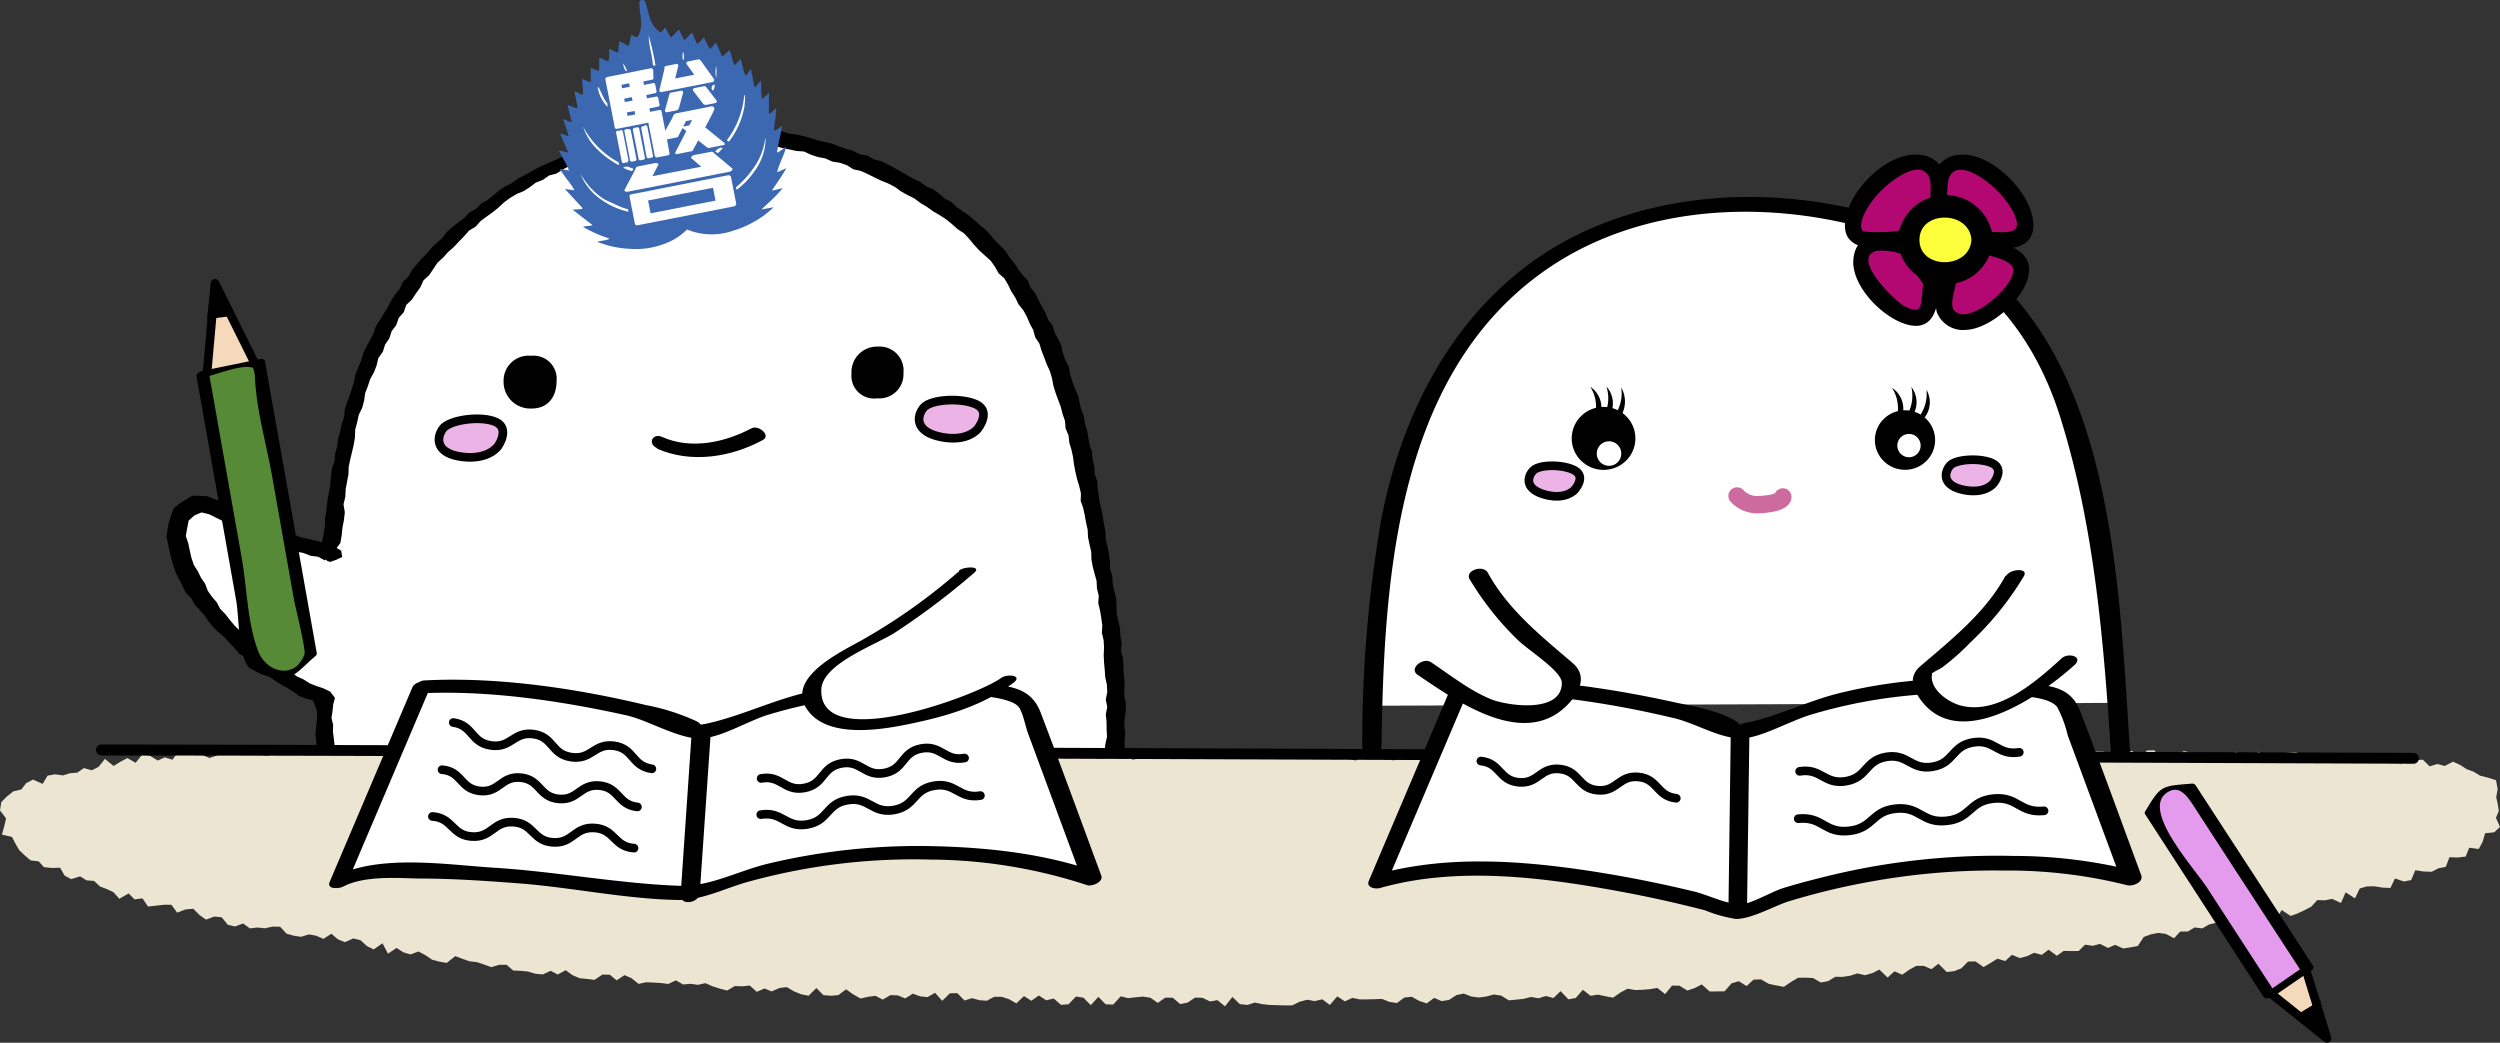 <svg xmlns="http://www.w3.org/2000/svg" viewBox="0 0 288.78 120.45"><rect x="0" y="0" width="288.78" height="120.45" fill="#333333" stroke="none"/><defs><style>.a{fill:#fff;}.b{fill:#ebe5d2;}.c{fill:#ecb4e6;stroke-miterlimit:10;}.c,.e,.g{stroke:#000;}.d{fill:#3b68b1;}.e{fill:#f4d9ba;}.e,.g,.h{stroke-linecap:round;stroke-linejoin:round;}.f{fill:#568a37;}.g,.h{fill:none;}.h{stroke:#cd6b9f;stroke-width:2px;}.i{fill:#b30772;}.j{fill:#fdff3c;}.k{fill:#e49bed;}</style></defs><title>fronta-tiara-02</title><path class="a" d="M41.22,91.17c-.55-4.64,0-5.73,0-5.73C34.82,83.93,23.48,72.16,24,66.05s5.21-1.8,7.19-.9C37.41,68,43.7,69.32,41.76,69c.74-6.14.67-22.53,12.59-35.13,21.25-22.44,49.57-13.14,61.88-2.19,8.07,7.19,12,20.53,14,35a195.31,195.31,0,0,1,2.56,20.13l-.43,5.59" transform="translate(-3.64 -4.9)"/><polygon points="38.65 86.11 38.56 85.32 38.46 84.53 38.48 83.73 38.29 82.95 38.41 82.15 38.49 81.37 38.69 80.61 38.14 79.89 37.37 79.52 36.56 79.25 35.78 78.94 35.06 78.48 34.29 78.13 33.6 77.63 32.89 77.19 32.12 76.81 31.47 76.27 30.8 75.75 30.15 75.21 29.58 74.58 28.92 74.04 28.31 73.46 27.72 72.86 27.1 72.27 26.56 71.62 26.04 70.95 25.44 70.34 25.04 69.58 24.49 68.94 24 68.25 23.7 67.44 23.22 66.74 22.85 65.98 22.39 65.26 22.12 64.46 21.93 63.64 21.75 62.77 21.46 61.91 21.62 61.02 21.79 60.14 22.45 59.54 23.27 59.19 24.15 59.4 24.86 59.75 25.57 60.1 26.24 60.53 26.91 60.95 27.6 61.34 28.4 61.72 29.21 62.08 30.05 62.37 30.89 62.62 31.71 62.96 32.54 63.28 33.41 63.47 34.22 63.72 35.06 63.88 35.88 64.2 36.74 64.31 37.51 64.73 38.07 63.95 38.81 63.4 39.32 62.71 39.47 61.82 39.56 60.94 39.73 60.06 39.83 59.16 39.68 58.26 39.89 57.38 39.93 56.51 40.09 55.65 40.25 54.8 40.28 53.92 40.46 53.06 40.66 52.22 40.86 51.37 41 50.51 41.03 49.62 41.26 48.78 41.44 47.92 41.83 47.13 42.06 46.29 42.18 45.42 42.49 44.61 42.76 43.79 43.19 43.02 43.5 42.22 43.7 41.36 44.22 40.64 44.48 39.81 44.97 39.09 45.24 38.25 45.77 37.55 46.06 36.72 46.64 36.06 46.93 35.22 47.57 34.61 48.05 33.89 48.55 33.19 48.92 32.38 49.57 31.79 50.05 31.07 50.54 30.34 51.18 29.76 51.76 29.11 52.41 28.54 53 27.91 53.61 27.29 54.18 26.64 54.94 26.18 55.52 25.53 56.22 25.01 56.92 24.51 57.59 23.97 58.23 23.37 58.92 22.86 59.67 22.41 60.48 22.08 61.2 21.62 61.9 21.09 62.71 20.78 63.42 20.27 64.27 20.05 65 19.58 65.77 19.18 66.63 19.01 67.39 18.58 68.19 18.24 69.05 18.09 69.86 17.79 70.66 17.47 71.53 17.36 72.36 17.15 73.19 16.9 74.05 16.8 74.92 16.75 75.76 16.6 76.61 16.45 77.48 16.43 78.33 16.31 79.19 16.3 80.05 16.23 80.91 16.04 81.77 16.05 82.63 16.17 83.49 16.19 84.35 16.25 85.22 16.25 86.07 16.37 86.92 16.56 87.8 16.47 88.64 16.72 89.49 16.83 90.32 17.09 91.16 17.26 92 17.44 92.88 17.5 93.67 17.87 94.49 18.14 95.34 18.3 96.13 18.66 97 18.8 97.81 19.07 98.56 19.55 99.41 19.74 100.2 20.09 100.98 20.48 101.77 20.86 102.59 21.19 103.37 21.59 104.08 22.11 104.85 22.54 105.63 22.93 106.34 23.46 107.09 23.91 107.8 24.42 108.56 24.86 109.29 25.34 109.97 25.89 110.63 26.48 111.37 26.96 111.97 27.61 112.53 28.29 113.12 28.93 113.77 29.52 114.43 30.11 114.93 30.81 115.35 31.57 116.01 32.15 116.44 32.88 116.82 33.66 117.28 34.38 117.65 35.15 118.2 35.83 118.61 36.58 118.95 37.37 119.35 38.12 119.58 38.96 120.06 39.68 120.31 40.5 120.62 41.3 120.92 42.1 121.28 42.88 121.52 43.7 121.68 44.55 121.93 45.37 122.22 46.17 122.53 46.98 122.74 47.81 123.02 48.62 123.09 49.49 123.43 50.29 123.52 51.14 123.77 51.96 123.95 52.8 124.06 53.65 124.22 54.49 124.41 55.32 124.66 56.15 124.86 56.98 124.83 57.85 125.12 58.67 125.3 59.51 125.45 60.35 125.64 61.19 125.68 62.05 125.85 62.89 126.05 63.73 126.07 64.6 126.22 65.44 126.44 66.28 126.67 67.11 126.71 67.97 126.92 68.81 126.86 69.69 127.07 70.53 127.21 71.38 127.33 72.23 127.28 73.1 127.48 73.94 127.53 74.8 127.49 75.67 127.53 76.52 127.61 77.38 127.67 78.24 127.86 79.09 127.9 79.95 127.73 80.81 127.9 81.67 127.73 82.53 127.82 83.39 127.83 84.25 127.87 85.11 127.68 85.96 127.61 86.81 127.66 87.68 128.25 88.31 129.23 88.11 129.87 87.35 129.92 86.48 129.9 85.6 129.98 84.73 129.87 83.86 129.92 83 130.03 82.13 130.05 81.25 129.87 80.39 129.88 79.52 129.9 78.65 129.8 77.78 129.76 76.91 129.72 76.04 129.49 75.19 129.57 74.31 129.42 73.45 129.37 72.58 129.18 71.73 128.99 70.88 128.98 70 128.93 69.13 128.72 68.29 128.53 67.44 128.49 66.56 128.23 65.73 128.21 64.85 128.1 63.99 127.94 63.13 127.72 62.29 127.7 61.41 127.52 60.56 127.4 59.72 127.24 58.89 127.03 58.07 126.92 57.23 126.79 56.39 126.73 55.54 126.44 54.73 126.41 53.88 126.2 53.05 126.14 52.2 125.86 51.39 125.72 50.55 125.57 49.72 125.31 48.9 125.19 48.06 124.88 47.26 124.69 46.43 124.5 45.6 124.14 44.82 123.85 44.02 123.61 43.21 123.46 42.36 123.06 41.6 122.78 40.8 122.61 39.96 122.25 39.18 121.83 38.44 121.59 37.61 121.06 36.92 120.76 36.13 120.33 35.39 119.95 34.63 119.58 33.86 119.02 33.21 118.73 32.39 118.11 31.78 117.62 31.09 117.15 30.39 116.61 29.73 116.16 29 115.57 28.39 114.96 27.8 114.42 27.15 113.84 26.53 113.18 25.99 112.55 25.42 111.9 24.87 111.19 24.4 110.49 23.91 109.87 23.32 109.1 22.93 108.46 22.35 107.76 21.86 106.97 21.52 106.28 21 105.51 20.64 104.76 20.22 104.02 19.8 103.28 19.38 102.53 18.97 101.75 18.6 100.91 18.4 100.17 17.97 99.31 17.82 98.55 17.42 97.72 17.2 96.91 16.92 96.12 16.59 95.29 16.41 94.46 16.21 93.64 15.96 92.82 15.71 91.99 15.54 91.14 15.43 90.31 15.18 89.45 15.19 88.6 15.08 87.77 14.88 86.92 14.75 86.07 14.77 85.21 14.77 84.36 14.67 83.51 14.66 82.66 14.63 81.8 14.53 80.96 14.76 80.1 14.76 79.25 14.77 78.39 14.77 77.55 14.88 76.7 15 75.85 15.06 75.02 15.26 74.19 15.48 73.35 15.62 72.49 15.66 71.68 15.96 70.85 16.16 70.04 16.42 69.2 16.59 68.39 16.84 67.6 17.18 66.76 17.35 65.99 17.75 65.18 18 64.41 18.37 63.62 18.71 62.84 19.05 62.07 19.41 61.32 19.82 60.58 20.25 59.82 20.64 59.12 21.14 58.36 21.53 57.65 21.99 57 22.56 56.33 23.09 55.59 23.52 54.98 24.13 54.22 24.53 53.64 25.18 52.95 25.68 52.28 26.21 51.63 26.77 51.11 27.46 50.48 28.03 49.85 28.62 49.3 29.28 48.69 29.88 48.13 30.55 47.58 31.21 47.17 31.97 46.52 32.56 46.17 33.37 45.62 34.03 45.16 34.76 44.78 35.53 44.32 36.25 43.87 36.98 43.41 37.71 43.13 38.53 42.74 39.3 42.32 40.05 41.95 40.83 41.72 41.66 41.38 42.45 41.05 43.24 40.9 44.1 40.64 44.91 40.39 45.73 40.06 46.53 39.82 47.35 39.74 48.22 39.45 49.03 39.29 49.87 39.04 50.7 38.96 51.55 38.71 52.38 38.65 53.24 38.36 54.06 38.24 54.91 38.16 55.76 38.06 56.61 37.87 57.45 37.77 58.3 37.67 59.15 37.54 60 37.52 60.86 37.37 61.71 37.2 62.55 37.04 63.4 37.05 64.27 37.81 64.79 38.13 64.91 38.82 64.67 39.53 64.33 39.41 63.61 38.69 63.18 37.92 62.84 37.1 62.62 36.28 62.41 35.45 62.21 34.62 62.03 33.84 61.66 33.01 61.52 32.29 61.09 31.5 60.83 30.79 60.38 30.03 60.05 29.32 59.6 28.57 59.25 27.8 58.93 27.11 58.47 26.29 58.27 25.54 57.9 24.75 57.65 23.95 57.32 23.09 57.28 22.21 57.26 21.47 57.71 20.76 58.15 20.08 58.7 19.77 59.51 19.51 60.33 19.35 61.17 19.24 62.03 19.42 62.88 19.6 63.72 19.79 64.55 20.04 65.37 20.31 66.18 20.71 66.94 21.09 67.71 21.48 68.48 22.09 69.1 22.5 69.86 23.09 70.48 23.65 71.12 24.13 71.84 24.68 72.5 25.3 73.09 25.96 73.64 26.54 74.28 27.12 74.91 27.69 75.56 28.46 75.98 29.05 76.6 29.71 77.13 30.42 77.58 31.06 78.13 31.75 78.61 32.46 79.06 33.2 79.47 33.91 79.92 34.6 80.42 35.4 80.71 36.12 80.88 36.3 81.29 36.6 82.11 36.63 82.98 36.53 83.85 36.44 84.71 36.52 85.58 36.59 86.43 37.16 87.08 38.16 86.92 38.64 86.11 38.65 86.11"/><polygon class="b" points="254.81 87.26 253.96 87.31 253.11 86.92 252.26 86.77 251.41 87.25 250.56 87.7 249.71 87.77 248.85 86.67 248 86.69 247.16 87.63 246.3 86.73 245.45 86.99 244.6 86.78 243.75 86.98 242.9 86.82 242.05 86.8 241.2 87.59 240.35 87.13 239.5 86.95 238.65 87.65 237.79 87 236.94 87.09 236.09 87.47 235.24 87.72 234.38 87.7 233.53 87.35 232.67 87.02 231.82 87.5 230.96 87.07 230.11 86.77 229.25 87.2 228.4 87.01 227.54 87.18 226.69 87.53 225.84 87.55 224.98 87.4 224.13 87.28 223.28 87.76 222.42 87.11 221.57 87.44 220.72 87.77 219.86 87.08 219.01 86.86 218.16 87.52 217.31 87.7 216.45 87.23 215.6 87.29 214.75 87.16 213.9 87.5 213.04 87.49 212.19 86.81 211.33 87.64 210.48 87 209.63 86.99 208.77 87 207.91 87.78 207.06 87.08 206.2 86.94 205.35 87.22 204.49 86.99 203.64 87.17 202.78 87.32 201.93 87.25 201.07 87.07 200.22 87.17 199.37 87.25 198.51 87.44 197.66 87.12 196.8 86.87 195.95 87.28 195.09 87.79 194.24 87.42 193.38 87.04 192.53 87.52 191.67 86.82 190.82 87.4 189.96 87.58 189.1 86.91 188.25 87.65 187.39 87.66 186.54 86.72 185.68 86.78 184.83 87.68 183.97 87.05 183.12 87.24 182.26 87.83 181.41 87.09 180.55 87.13 179.69 87.06 178.84 87.18 177.99 86.89 177.13 86.7 176.28 86.7 175.43 87.61 174.57 87.26 173.72 87.08 172.87 87.59 172.02 87.63 171.17 87.17 170.32 87.22 169.46 87.09 168.61 87.6 167.75 87.77 166.9 86.96 166.04 86.9 165.18 87.36 164.33 87.84 163.47 86.97 162.62 87.35 161.76 87.63 160.91 87.84 160.05 87.23 159.19 87.66 158.34 86.72 157.48 87.14 156.62 87.85 155.76 87.64 154.91 87.15 154.05 87.62 153.19 87.06 152.34 86.89 151.48 87.57 150.62 87.12 149.76 87.05 148.9 87.17 148.04 87.17 147.18 87.33 146.32 87.51 145.47 87.13 144.61 87.45 143.75 87.05 142.89 86.86 142.04 86.73 141.18 87.08 140.32 87.66 139.46 87.16 138.6 86.9 137.74 87.22 136.88 87.42 136.02 86.73 135.16 86.82 134.29 86.84 133.43 86.95 132.56 86.73 131.7 87.56 130.85 87.76 129.99 87.1 129.14 87.56 128.29 87.02 127.44 87.6 126.58 87.62 125.73 87.34 124.88 87.6 124.03 87.52 123.18 87.59 122.33 87.47 121.47 87.82 120.63 87.17 119.78 86.69 118.92 87.26 118.07 87.35 117.22 87.66 116.37 87.1 115.52 87.68 114.67 86.88 113.82 86.83 112.97 87.19 112.11 87.52 111.26 87.14 110.41 87.54 109.56 87.36 108.7 87.31 107.85 86.91 107 87.04 106.16 86.62 105.3 87.7 104.45 87.67 103.61 86.66 102.76 86.79 101.91 87.23 101.05 87.55 100.2 87.52 99.35 87.47 98.5 87.19 97.64 87.19 96.79 87.36 95.94 87.62 95.09 87.49 94.24 86.67 93.38 86.81 92.53 87.13 91.67 87.09 90.82 86.91 89.97 86.71 89.11 87.05 88.25 86.8 87.39 87.49 86.53 87.22 85.67 87.55 84.82 87.15 83.96 87.21 83.1 87.54 82.24 86.96 81.38 87.27 80.52 87.49 79.67 86.62 78.81 86.63 77.95 86.76 77.1 86.48 76.24 87.16 75.39 86.54 74.53 87.13 73.67 87.05 72.81 87.12 71.96 86.96 71.1 86.81 70.25 86.88 69.39 87.54 68.53 86.49 67.68 87.01 66.82 86.6 65.97 87.14 65.11 87.51 64.26 86.39 63.41 86.42 62.55 86.61 61.7 86.54 60.84 86.36 59.99 86.39 59.13 86.97 58.28 86.95 57.42 87.19 56.56 87.43 55.71 86.45 54.85 86.5 54 86.56 53.14 87.41 52.29 86.84 51.43 87.09 50.58 87.09 49.73 86.62 48.88 87.13 48.03 86.39 47.19 86.53 46.34 86.73 45.48 86.95 44.62 87.19 43.77 87.01 42.92 87.11 42.07 87.06 41.23 86.5 40.37 87.07 39.52 86.87 38.66 87.17 37.81 86.81 36.96 86.24 36.11 86.92 35.26 86.78 34.41 87.11 33.55 86.18 32.71 87.09 31.84 86.28 31.01 87.3 30.15 87.21 29.28 86.41 28.44 86.84 27.6 87.22 26.72 86.6 25.88 86.81 25.04 87.28 24.2 87.56 23.32 87.19 22.46 87.04 21.6 87.07 20.7 86.65 19.93 87.76 19.04 87.49 18.22 87.85 17.3 87.29 16.42 87.19 15.66 88.11 14.72 87.57 13.91 87.99 13.12 88.48 12.12 87.66 11.4 88.57 10.61 88.98 9.69 88.72 8.93 89.25 8.08 89.32 7.27 89.57 6.34 89.44 5.49 89.6 4.93 90.55 3.81 90.05 3.03 90.46 2.46 91.19 1.55 91.41 0.83 91.97 0.15 92.65 0 93.62 0.7 94.53 0.52 95.33 0.22 96.41 1.39 96.68 1.78 97.44 2.23 98.22 2.87 98.82 3.53 99.38 4.47 99.5 5.08 100.17 5.99 100.26 6.94 100.23 7.46 101.14 8.22 101.55 9.26 101.23 9.99 101.69 10.87 101.76 11.55 102.4 12.35 102.7 13.12 103.07 13.78 103.82 14.86 103.2 15.54 103.89 16.46 103.77 17.09 104.71 18.01 104.62 18.92 104.51 19.8 104.51 20.46 105.42 21.43 105.05 22.32 104.97 23.04 105.69 23.8 106.23 24.75 105.87 25.61 105.96 26.31 106.82 27.15 107.02 28.09 106.67 28.86 107.24 29.75 107.14 30.6 107.23 31.5 107.03 32.36 107.05 33.1 107.85 33.94 108.09 34.78 108.21 35.69 107.93 36.53 108.09 37.35 108.45 38.28 107.86 39.04 108.51 39.84 108.83 40.82 108.4 41.65 108.61 42.38 109.28 43.17 109.67 44.18 108.96 44.82 110.16 45.81 109.5 46.59 110 47.42 110.25 48.34 109.91 49.14 110.33 49.92 110.86 50.76 111.08 51.6 111.23 52.59 110.44 53.41 110.75 54.23 111.04 55.09 111.14 55.91 111.41 56.74 111.72 57.64 111.45 58.51 111.44 59.29 112.11 60.15 112.14 61.01 112.23 61.84 112.48 62.7 112.56 63.61 112.14 64.42 112.57 65.34 112.07 66.14 112.65 66.97 113 67.82 113.08 68.67 113.19 69.58 112.58 70.43 112.59 71.23 113.24 72.14 112.64 72.96 113 73.76 113.65 74.64 113.46 75.49 113.5 76.34 113.55 77.19 113.66 78.08 113.24 78.9 113.72 79.76 113.64 80.61 113.76 81.48 113.57 82.31 113.93 83.15 114.2 83.99 114.42 84.88 113.9 85.74 113.93 86.6 113.84 87.42 114.57 88.3 114.18 89.14 114.52 90.02 114.13 90.88 114.02 91.71 114.51 92.55 114.85 93.4 115.02 94.3 114.13 95.12 114.95 95.98 115.02 96.84 114.95 97.73 114.28 98.56 114.86 99.4 115.34 100.27 115.14 101.13 115.03 101.97 115.47 102.85 114.95 103.71 114.98 104.56 115.33 105.44 114.78 106.29 115.09 107.14 115.18 108.01 114.68 108.84 115.61 109.72 114.74 110.58 114.72 111.41 115.57 112.27 115.3 113.12 115.53 113.98 115.6 114.85 115.14 115.7 115.14 116.56 115.42 117.4 115.9 118.28 115.06 119.13 115.6 120 114.99 120.85 115.55 121.71 115.34 122.56 116.07 123.42 116.01 124.29 115.11 125.15 115.25 126 116.11 126.87 115.15 127.72 116.01 128.59 116.04 129.46 115.08 130.31 115.3 131.17 115.2 132.03 115.12 132.89 115.25 133.74 115.85 134.6 115.24 135.47 115.25 136.32 115.98 137.19 115.81 138.05 115.23 138.91 115.26 139.77 115.68 140.63 115.53 141.5 116.24 142.36 115.16 143.22 115.99 144.09 116.08 144.95 115.81 145.81 115.99 146.68 116.09 147.54 116.11 148.41 116.14 149.27 116.13 150.13 115.71 151 115.48 151.87 115.64 152.74 115.43 153.61 116.09 154.47 115.09 155.35 115.67 156.21 115.27 157.07 115.44 157.93 115.44 158.78 115.42 159.64 115.39 160.5 115.73 161.37 115.86 162.21 115.23 163.07 115.14 163.94 115.62 164.81 115.9 165.66 115.27 166.53 115.64 167.39 115.5 168.24 114.94 169.09 114.77 169.96 115.11 170.82 115.22 171.68 115.11 172.54 114.88 173.4 115 174.28 115.55 175.14 115.47 176 115.38 176.85 115.16 177.72 115.31 178.57 115.05 179.44 115.28 180.27 114.49 181.17 115.44 182.02 115.28 182.84 114.33 183.73 115.03 184.59 114.89 185.46 115.08 186.33 115.24 187.16 114.66 188 114.21 188.87 114.36 189.73 114.33 190.58 114.26 191.44 114.12 192.34 114.83 193.14 113.85 194 113.86 194.9 114.42 195.74 114.14 196.57 113.71 197.49 114.53 198.35 114.52 199.21 114.51 200.01 113.59 200.85 113.34 201.75 113.9 202.56 113.16 203.42 113.13 204.32 113.65 205.19 113.83 206.06 113.99 206.88 113.43 207.71 112.94 208.56 112.93 209.43 112.98 210.33 113.49 211.18 113.33 212 112.83 212.86 112.84 213.71 112.71 214.55 112.44 215.43 112.65 216.27 112.41 217.09 112 218.04 112.92 218.83 112.2 219.73 112.59 220.54 112.02 221.35 111.57 222.21 111.57 223.11 111.95 223.91 111.32 224.87 112.28 225.73 112.18 226.55 111.86 227.33 111.08 228.18 111.05 229.13 111.71 229.93 111.23 230.73 110.74 231.63 111.01 232.4 110.29 233.31 110.67 234.15 110.45 234.96 110.06 235.85 110.3 236.63 109.7 237.59 110.4 238.38 109.84 239.24 109.86 240.11 109.85 240.86 109.12 241.75 109.25 242.58 109.03 243.51 109.5 244.32 109.14 245.25 109.56 246.1 109.43 246.94 109.28 247.63 108.23 248.45 107.93 249.29 107.76 250.17 107.87 251.13 108.38 251.85 107.6 252.72 107.6 253.5 107.13 254.39 107.24 255.17 106.79 256 106.59 256.87 106.56 257.68 106.27 258.69 106.93 259.35 105.88 260.19 105.71 261.17 106.2 261.99 105.95 262.92 106.16 263.56 105.12 264.6 105.8 265.41 105.51 266.2 105.14 266.98 104.73 267.67 103.97 268.56 104 269.39 103.83 270.41 104.31 270.95 103.08 272.03 103.77 272.58 102.63 273.4 102.39 274.28 102.38 275.21 102.53 276.12 102.57 276.65 101.47 277.67 101.82 278.52 101.66 279 100.52 279.97 100.67 280.9 100.7 281.66 100.3 282.52 100.13 282.94 99.02 283.9 99.05 284.82 98.94 285.22 97.92 286.32 98.07 286.78 97.22 287.06 96.25 288.12 96.14 288.78 95.51 288.31 94.47 288.64 93.68 288.52 92.86 288.34 92.09 288.51 91.15 288.32 90.12 287.36 89.82 286.48 89.6 285.75 89.15 284.94 88.85 284.17 88.36 283.36 87.98 282.39 88.48 281.55 88.25 280.65 88.52 279.87 87.75 279 87.81 278.13 87.9 277.24 88.26 276.43 87.42 275.56 87.52 274.69 87.71 273.81 88.14 272.98 87.15 272.1 87.78 271.26 86.95 270.38 87.47 269.51 87.37 268.64 87.78 267.77 87.9 266.92 87.91 266.07 87.34 265.21 86.86 264.35 86.95 263.48 87.02 262.61 87.82 261.75 87.44 260.89 86.82 260.02 87.5 259.15 87.88 258.3 86.82 257.42 87.59 256.55 87.57 255.69 87.15 254.81 87.26"/><path d="M15.28,92.17c30.93,0,61.86.18,92.79.3L249.7,93l32.8.12a.63.63,0,0,0,0-1.25l-90.05-.33L53.64,91q-19.19-.08-38.36-.1a.63.63,0,0,0,0,1.25Z" transform="translate(-3.64 -4.9)"/><path d="M67.93,48.9c0,1.86-1,3.19-2.89,3.19a3.09,3.09,0,0,1-3.23-3.19A2.88,2.88,0,0,1,65,46,2.66,2.66,0,0,1,67.93,48.9Z" transform="translate(-3.64 -4.9)"/><path d="M102,48.06A2.62,2.62,0,0,0,105,50.91,2.78,2.78,0,0,0,108,48a2.77,2.77,0,0,0-3-3.06A2.94,2.94,0,0,0,102,48.06Z" transform="translate(-3.64 -4.9)"/><path d="M79.55,56.73c3.92,1.72,8.51,1,12.2-1,1-.53-.5-1.78-1.29-1.36-3.08,1.63-7,2.5-10.33,1-1.14-.49-1.72.8-.58,1.3Z" transform="translate(-3.64 -4.9)"/><path class="c" d="M61.2,56.39s1.38-2-.3-2.75-5.36-.27-6.13.81-.77,2.87,2.32,3.23S61.2,56.39,61.2,56.39Z" transform="translate(-3.64 -4.9)"/><path class="c" d="M116.59,54.42s1.53-1.91-.09-2.76-5.32-.68-6.17.33-1,2.81,2.07,3.4S116.59,54.42,116.59,54.42Z" transform="translate(-3.64 -4.9)"/><path class="d" d="M78.18,5.1c-.07-.17-.22-.24-.47-.19a.36.36,0,0,0-.21.33,6.67,6.67,0,0,0,.07,1c.07.54.1.87.11,1a3,3,0,0,1-.36,1.88.36.36,0,0,1-.38,0,1.72,1.72,0,0,0-.38-.2,5,5,0,0,0-.13.63,4.72,4.72,0,0,1-.16.65,2,2,0,0,1-.53-.25,2.72,2.72,0,0,0-.55-.29c0,.13-.06.36-.1.69A2.35,2.35,0,0,1,75,11l-1-.47c0,.05,0,.3,0,.74a2.46,2.46,0,0,1-.09.73,5,5,0,0,1-.51-.22,2.31,2.31,0,0,0-.54-.2c0,.1,0,.35,0,.77a3.77,3.77,0,0,1-.06.75l-.47-.19-.45-.19,0,1.67a1.66,1.66,0,0,1-.51-.17,2.65,2.65,0,0,0-.52-.19l.1.93a3.36,3.36,0,0,1,0,.9l-.93-.42c0,.2.07.51.16.94s.13.72.15.93l-.07.11L69.18,17l.49,1.92-.06.11-.93-.39c.06.2.17.53.34,1a6.67,6.67,0,0,1,.3,1,3.66,3.66,0,0,1-.48-.16,2.39,2.39,0,0,0-.49-.14l.75,1.8a.56.56,0,0,0,.1.18.15.15,0,0,1,0,.19l-1-.24c.11.25.31.64.61,1.17a8.19,8.19,0,0,1,.56,1.16l-.54-.11a3.29,3.29,0,0,0-.55-.07l.86,1.21A7.77,7.77,0,0,1,70,26.88l-1.1-.15,2,2.17,0,.14-1.12.08,2.32,1.79a3.18,3.18,0,0,1-.57.1,2.78,2.78,0,0,0-.55.09,14.41,14.41,0,0,0,3,1.33l0,.09a3.06,3.06,0,0,1-.67.17,5.67,5.67,0,0,0-.69.14,11.62,11.62,0,0,0,4,.82,8.88,8.88,0,0,0,3.46-.48A7.11,7.11,0,0,0,83,31.41a7.48,7.48,0,0,0,5.32.14,11.47,11.47,0,0,0,2.55-1.11A10.45,10.45,0,0,0,93,28.84l-1.29.23-.09,0,1.2-1.12A14.15,14.15,0,0,0,94,26.69v-.05l-1.06.26a.11.11,0,0,1-.08,0,.16.16,0,0,1,0-.09l.81-1.19c.32-.48.59-.91.8-1.29l-1,.44-.06,0a12.19,12.19,0,0,1,.54-1.5,11.41,11.41,0,0,0,.52-1.44l-.92.66H93.4c.06-.4.15-.9.28-1.49L94,19.45a3.29,3.29,0,0,0-.47.3,1.55,1.55,0,0,1-.47.25c0-.25,0-.69.13-1.32a11.92,11.92,0,0,0,.11-1.31l-.4.39a1.23,1.23,0,0,1-.44.29c0-.35,0-1.15,0-2.42l-.76.69-.07,0c0-.3-.06-.65-.07-1.06l0-1.06-.7.76-.07,0-.4-2.06a3.19,3.19,0,0,0-.31.39,1.28,1.28,0,0,1-.34.33,6.56,6.56,0,0,1-.29-.93l-.25-1-.65.72-.11-.06a5.68,5.68,0,0,1-.26-.85,2.88,2.88,0,0,0-.29-.81l-.77.72L87,11.33c-.29-.72-.52-1.22-.67-1.51a2,2,0,0,0-.33.38,1.27,1.27,0,0,1-.35.35,5.79,5.79,0,0,1-.37-.66l-.32-.67s-.14.15-.38.41a1.37,1.37,0,0,1-.41.33,4.51,4.51,0,0,1-.31-.65,4.51,4.51,0,0,0-.29-.65l-.83.85-.16-.09c0-.06-.19-.44-.52-1.12a5.32,5.32,0,0,0-.44.46,3.92,3.92,0,0,1-.46.46,4.26,4.26,0,0,1-.36-.56l-.33-.59a5.15,5.15,0,0,1-.5.59A2.85,2.85,0,0,1,78.76,7.1c-.09-.23-.18-.56-.3-1s-.22-.81-.28-1Z" transform="translate(-3.64 -4.9)"/><path class="a" d="M78.57,9a9.22,9.22,0,0,0,.21,1.69,13.56,13.56,0,0,1,.28,1.71c0,.07.13.09.3.06A30.81,30.81,0,0,0,78.57,9Z" transform="translate(-3.64 -4.9)"/><path class="a" d="M76.07,13.05l-.21-.43a2.21,2.21,0,0,0-.24-.39,1.68,1.68,0,0,0,.32.88l.08,0s0,0,0,0Z" transform="translate(-3.64 -4.9)"/><path class="a" d="M82.64,11.76v-.44a.74.74,0,0,0-.12-.41,2.78,2.78,0,0,0,0,.91l.13-.06Z" transform="translate(-3.64 -4.9)"/><path class="a" d="M72.74,15h-.06a4.23,4.23,0,0,0,1.13,2.24.34.34,0,0,0,0-.17l0-.19a6.35,6.35,0,0,1-.55-.92l-.48-1Z" transform="translate(-3.64 -4.9)"/><path class="a" d="M86.27,13.89l.09,0a4.84,4.84,0,0,0,0-1.38,3.9,3.9,0,0,0,0,1.4Z" transform="translate(-3.64 -4.9)"/><path class="a" d="M86.17,14.68a.31.31,0,0,0-.31.29.35.35,0,0,0,.12.4.76.76,0,0,0,.19-.69Z" transform="translate(-3.64 -4.9)"/><path class="a" d="M71,19.53H71a6.36,6.36,0,0,0,1.67,2.66A10.8,10.8,0,0,0,75.16,24l-.07-.35a10.2,10.2,0,0,1-2.36-1.77A9.68,9.68,0,0,1,71,19.53Z" transform="translate(-3.64 -4.9)"/><path class="a" d="M89.61,15.87h0a10.13,10.13,0,0,1-2,5.22l.11.12a.15.15,0,0,0,.16,0,9.2,9.2,0,0,0,1.75-4l.07-.7a2.05,2.05,0,0,0-.06-.68Z" transform="translate(-3.64 -4.9)"/><path class="a" d="M71.94,26.69A12.26,12.26,0,0,1,70.69,25l0,0a6.79,6.79,0,0,0,1.52,2.25,8.89,8.89,0,0,0,4,2.11l0-.17a.17.17,0,0,0-.09-.14,6.72,6.72,0,0,1-1.27-.47L73.59,28a6.84,6.84,0,0,1-1.65-1.34Z" transform="translate(-3.64 -4.9)"/><path class="a" d="M92.09,20.92l-.06,0a7.43,7.43,0,0,1-1.16,3.11,10.84,10.84,0,0,1-2.22,2.5.87.87,0,0,0,.08.29,8.36,8.36,0,0,0,2-2.06,6.47,6.47,0,0,0,1.35-3.86Z" transform="translate(-3.64 -4.9)"/><path class="a" d="M76.73,24.37l-.55-.22c-.28,0-.46,0-.54.13a3.69,3.69,0,0,0,1,.38.28.28,0,0,0,.14-.29Z" transform="translate(-3.64 -4.9)"/><path class="a" d="M87.13,22a.5.5,0,0,0-.47.05,1.9,1.9,0,0,0-.37.29c0,.06,0,.1.1.14l.15.1a1.15,1.15,0,0,0,.31-.26l.28-.32Z" transform="translate(-3.64 -4.9)"/><path class="a" d="M85.94,22.45a.47.47,0,0,0-.26,0l-1.83.35a.67.67,0,0,0-.28.14.23.23,0,0,0-.09.22l1.16,1L79,25.25l.7-1.34a.23.23,0,0,0-.16-.16.53.53,0,0,0-.31,0l-1.83.36a.46.46,0,0,0-.24.09.62.62,0,0,0-.13.26l-1.27,2.41a.23.23,0,0,0,.16.16.54.54,0,0,0,.31,0l11.66-2.29a.5.5,0,0,0,.28-.14.25.25,0,0,0,.09-.21l-2.08-1.75a.82.82,0,0,0-.22-.19Z" transform="translate(-3.64 -4.9)"/><path class="a" d="M82.26,15.39l-1.13.22c-.09,0-.16.12-.2.3l-.49,1.77a.32.32,0,0,0,.11.17.24.24,0,0,0,.2,0l1-.19a.43.43,0,0,0,.33-.33l.48-1.77a.22.22,0,0,0-.11-.17.21.21,0,0,0-.19,0Z" transform="translate(-3.64 -4.9)"/><path class="a" d="M85,14.85l-1.13.22a.28.28,0,0,0-.17.11.27.27,0,0,0,0,.2l1.12,1.45a.43.43,0,0,0,.43.18l1-.2a.23.23,0,0,0,.16-.11.22.22,0,0,0,0-.19l-1.12-1.45q-.17-.24-.3-.21Z" transform="translate(-3.64 -4.9)"/><path class="a" d="M82.94,12.09a.27.27,0,0,0,0,.2l.89,1.24-2.2.43L82,12.47a.27.27,0,0,0-.11-.17.27.27,0,0,0-.2,0l-1.12.22a.27.27,0,0,0-.17.12.26.26,0,0,0,0,.19l-.6,2.51a.27.27,0,0,0,.11.18.23.23,0,0,0,.2,0l5.82-1.14a.26.26,0,0,0,.21-.31l-1.31-1.83a3.42,3.42,0,0,0-.32-.42.22.22,0,0,0-.19-.06L83.1,12a.28.28,0,0,0-.16.12Z" transform="translate(-3.64 -4.9)"/><path class="a" d="M78.14,19.43l-.25.05a.26.26,0,0,0-.16.11.29.29,0,0,0,0,.2L78.32,23a.3.3,0,0,0,.12.17.26.26,0,0,0,.19,0l.25-.05a.26.26,0,0,0,.17-.11.24.24,0,0,0,0-.2l-.63-3.25a.28.28,0,0,0-.32-.21Z" transform="translate(-3.64 -4.9)"/><path class="a" d="M77.18,19.62l-.26.05a.26.26,0,0,0-.16.11.21.21,0,0,0,0,.2l.64,3.25a.22.22,0,0,0,.11.17.26.26,0,0,0,.19,0l.26-.05a.26.26,0,0,0,.16-.11.21.21,0,0,0,0-.2l-.64-3.25a.22.22,0,0,0-.11-.17.26.26,0,0,0-.19,0Z" transform="translate(-3.64 -4.9)"/><path class="a" d="M75.24,20l-.26,0a.2.2,0,0,0-.16.11.22.22,0,0,0,0,.19l.64,3.25a.23.23,0,0,0,.11.17.26.26,0,0,0,.19,0l.26-.05a.26.26,0,0,0,.21-.31l-.64-3.25a.28.28,0,0,0-.11-.17.24.24,0,0,0-.2,0Z" transform="translate(-3.64 -4.9)"/><path class="a" d="M86.16,17.53c0-.17,0-.28-.28-.36-2.56.52-3.91.79-4.07.8a.59.59,0,0,0-.45.39c0,.1-.33.64-.87,1.65l-.43-2.22a.21.21,0,0,0-.12-.17.31.31,0,0,0-.21,0l-1,.2-.08-.4,1-.2a.23.23,0,0,0,.16-.11.23.23,0,0,0,0-.2l-.13-.67a.23.23,0,0,0-.11-.17.24.24,0,0,0-.2,0l-1,.19-.08-.39,1-.2a.28.28,0,0,0,.17-.11.25.25,0,0,0,0-.21l-.13-.67a.27.27,0,0,0-.12-.17.22.22,0,0,0-.19,0l-1,.2-.07-.4,1-.2a.23.23,0,0,0,.16-.11.24.24,0,0,0,0-.2L79.1,13a.23.23,0,0,0-.11-.16.24.24,0,0,0-.2-.05l-5,1a.25.25,0,0,0-.16.12q-.09,0-.06.18l1.07,5.44,0,.1a.24.24,0,0,0,.29.15l3.6-.71.75,3.83a.27.27,0,0,0,.12.17.23.23,0,0,0,.2,0l1.19-.23a.3.3,0,0,0,.17-.12.21.21,0,0,0,0-.19L80.68,21l1.14-.23a.23.23,0,0,0,.14-.08h0l.52-1,.44.35-1.24,2.4c-.1.21,0,.3.17.26l1.66-.33a.34.34,0,0,0,.24-.25l.54-1,.92.72a.46.46,0,0,0,.32.15l1.65-.33c.22,0,.24-.15.06-.31l-2.14-1.74c.67-1.25,1-1.91,1-2ZM75.42,14.7l.89-.18.08.4-.89.18-.08-.4Zm1.21,1.42.07.4-.88.17-.08-.39.89-.18Zm-.5,2.17-.08-.4.89-.17.08.4-.89.17Zm6.75.6.71-.14-.33.63-.7.14.32-.63Z" transform="translate(-3.64 -4.9)"/><path class="a" d="M76.21,19.82l-.25,0a.26.26,0,0,0-.18.12.21.21,0,0,0,0,.19l.63,3.25a.26.26,0,0,0,.11.17.31.31,0,0,0,.21,0l.25-.05a.26.26,0,0,0,.16-.11.29.29,0,0,0,0-.2L76.52,20a.3.3,0,0,0-.12-.17.21.21,0,0,0-.19,0Z" transform="translate(-3.64 -4.9)"/><path class="a" d="M88.47,28.72a.28.28,0,0,0,.16-.12.26.26,0,0,0,.05-.19l-.6-3.06a.3.3,0,0,0-.32-.21L76.54,27.35a.26.26,0,0,0-.17.12.26.26,0,0,0,0,.19l.6,3.05a.26.26,0,0,0,.32.21l11.22-2.2ZM86,26.59l.29,1.48-7.5,1.47-.29-1.48L86,26.59Z" transform="translate(-3.64 -4.9)"/><path class="a" d="M52.3,84.26c3.54-.27,25.25,1.19,32.34,5.27,0,0,19-9,37.52-3.81l7.63,20.62s-21.29-7.84-46.42,1.82c0,0-35.16-4.73-40.61-1.46Z" transform="translate(-3.64 -4.9)"/><path d="M52,85c7.87-.42,16.35.84,24,2.53,2.67.6,6.32,2.93,8.91,2.65,2.35-.25,5.26-2.06,7.54-2.74A59.46,59.46,0,0,1,112.33,85c1.62.09,7.55.12,8.9,1.47.54.55.87,2.37,1.13,3.06l6.37,17.22,1.65-1.1c-5.87-2.12-12.44-2.84-18.64-3a74.81,74.81,0,0,0-19.32,2c-3.56.85-6.79,2.7-10.33,2.57-7.12-.27-14.27-1.65-21.4-2.09-5.48-.34-13.3-1.62-18.43,1.06l1.53.56,9.54-22.44c.46-1.07-1.72-.85-2.06,0l-9.54,22.44c-.4.93,1.09.8,1.53.57,2.46-1.28,6.05-1,8.72-.94,3.92,0,7.83.27,11.73.57,6.06.47,12.3,1.82,18.36,1.91,2.73,0,5.22-1.32,7.87-2.07a71.75,71.75,0,0,1,21.13-2.6,58.83,58.83,0,0,1,18.13,2.95c.54.2,1.93-.35,1.65-1.1-2.32-6.27-4.61-12.56-7-18.82-1.29-3.44-4.55-3.08-8.07-3.48A57.48,57.48,0,0,0,97.19,84.8c-4.08.88-7.92,2.81-11.93,3.69-1.81.4.17.43-1.21-.3a25.29,25.29,0,0,0-5.82-1.85C70.16,84.4,61,83.05,52.64,83.5,51.67,83.56,50.5,85.1,52,85Z" transform="translate(-3.64 -4.9)"/><path class="a" d="M115.35,71s-3.24,2.66-8.54,6.39c-3.18,2.23-9.65,4.85-9.45,7.51.55,7.09,19.08,2.18,22.62-1.36" transform="translate(-3.64 -4.9)"/><path d="M114.45,70.86a67.83,67.83,0,0,1-11.28,8c-2.53,1.42-9.06,4.47-6.12,8.23,2.42,3.11,8.44,2.11,11.72,1.42,4.24-.88,8.43-2.11,11.92-4.73,1.17-.88-.72-1.07-1.4-.57-2.72,2-21,8.83-20.78,1.36.08-3.05,6.49-5.23,8.67-6.7a86.88,86.88,0,0,0,9-6.81c.92-.82-1.24-.72-1.77-.25Z" transform="translate(-3.64 -4.9)"/><path d="M83.53,89.65l-1.27,18.62c-.09,1.29,2.13,1,2.21-.23l1.28-18.62c.09-1.29-2.14-1-2.22.23Z" transform="translate(-3.64 -4.9)"/><polygon class="e" points="31.97 61.39 29.79 42.69 24.84 32.73 23.8 44.35 27.66 62.08 31.97 61.39"/><polygon class="f" points="23.41 43.24 29.34 76.73 32.87 78.04 35.85 75.68 29.88 41.91 23.41 43.24"/><path d="M26.34,48.38l4.59,25.93c.32,1.83.24,6.22,1.45,7.68a8.46,8.46,0,0,0,4,1.37c1.3-.19,2.64-1.82,3.6-2.59.14-.11.28-.24.25-.43l-6-33.78c0-.23-.5-.2-.65-.17l-6.46,1.33c-.7.15-1.13,1-.14.83,1.44-.29,4.44-1.58,5.8-1.19s-.45-.73.08,0a3.88,3.88,0,0,1,.24,1.35c.2,3.74,1.36,7.67,2,11.35L37.57,74c.23,1.28,1.45,6,1.23,6.55-1.21,2.92-4.38,2-5.33-.41-1.24-3.16-1.31-7.39-1.9-10.74L27.76,47.89C27.67,47.41,26.24,47.83,26.34,48.38Z" transform="translate(-3.64 -4.9)"/><polygon points="26.8 36.49 23.9 36.88 24.44 32.47 26.8 36.49"/><path class="g" d="M56,88.36c2.32.33,2,2.31,4.35,2.65s2.61-1.64,4.93-1.31,2,2.32,4.36,2.66,2.62-1.64,4.94-1.31,2,2.32,4.36,2.66" transform="translate(-3.64 -4.9)"/><path class="g" d="M54.7,93.81C57,94,56.77,96,59.05,96.26s2.47-1.76,4.75-1.53,2.07,2.22,4.35,2.45,2.48-1.76,4.76-1.53,2.08,2.22,4.36,2.46" transform="translate(-3.64 -4.9)"/><path class="g" d="M53.59,99.21c2.34.16,2.2,2.16,4.54,2.32s2.48-1.82,4.83-1.66,2.2,2.17,4.54,2.33,2.49-1.82,4.83-1.66,2.21,2.17,4.55,2.33" transform="translate(-3.64 -4.9)"/><path class="g" d="M91.52,99c2.5-.41,2.83,1.56,5.34,1.14s2.17-2.39,4.67-2.81,2.83,1.56,5.34,1.14,2.17-2.39,4.68-2.81,2.83,1.56,5.34,1.14" transform="translate(-3.64 -4.9)"/><path class="g" d="M91.56,94.82c2.31-.43,2.68,1.53,5,1.1s1.94-2.4,4.25-2.83,2.67,1.53,5,1.1,1.94-2.4,4.25-2.83,2.68,1.53,5,1.1" transform="translate(-3.64 -4.9)"/><path class="a" d="M248.22,86.09c-1.29-15.46-2.53-23.12-4.67-30.51-2.45-8.44-3.3-10-9.21-17.34-6.76-8.43-39.7-17.65-58.31,2-10.43,11-12,25.81-12.69,31.18L162.61,84s.06-4.57,0,2.42" transform="translate(-3.64 -4.9)"/><path d="M163.22,91.19c.27-18.7,1.48-42.57,18.58-54.83,11.08-7.95,26.1-8.56,38.82-4.67,10.68,3.27,17.64,10.7,21,21.39,3.94,12.55,5,25.71,5.86,38.77.08,1.16,2.26.71,2.19-.31-1.4-21.28-2-52.35-26-60.8-11.83-4.17-25.77-4.38-37.25,1-13.21,6.2-20.6,19.32-23.24,33.23A150.64,150.64,0,0,0,161,91.49c0,1.16,2.17.73,2.19-.3Z" transform="translate(-3.64 -4.9)"/><path class="h" d="M209.58,62.3s.09.75-2.75.89a3.19,3.19,0,0,1-2.54-1" transform="translate(-3.64 -4.9)"/><path class="c" d="M185.54,61.46s1.3-1.43.06-2.18-4.16-.79-4.88,0-.91,2.17,1.47,2.78S185.54,61.46,185.54,61.46Z" transform="translate(-3.64 -4.9)"/><path class="c" d="M233.93,60.71s1.25-1.56-.08-2.26-4.35-.55-5,.27S228,61,230.5,61.5,233.93,60.71,233.93,60.71Z" transform="translate(-3.64 -4.9)"/><ellipse cx="185.23" cy="50.64" rx="3.68" ry="3.64"/><circle class="a" cx="185.86" cy="52.39" r="1.42"/><ellipse cx="220.05" cy="50.83" rx="3.48" ry="3.44"/><circle class="a" cx="220.51" cy="51.47" r="1.35"/><path d="M187.87,53a4.39,4.39,0,0,0-.53-3.42,2.9,2.9,0,0,1,1.24,2.91Z" transform="translate(-3.64 -4.9)"/><path d="M188.88,53a4.37,4.37,0,0,0,.32-3.45,2.89,2.89,0,0,1,.49,3.13Z" transform="translate(-3.64 -4.9)"/><path d="M190.07,53a4.37,4.37,0,0,0,.83-3.36,3.28,3.28,0,0,1-.19,3.58Z" transform="translate(-3.64 -4.9)"/><path d="M222.76,53.11a4.41,4.41,0,0,0-.58-3.42,2.91,2.91,0,0,1,1.28,2.9Z" transform="translate(-3.64 -4.9)"/><path d="M223.84,53a4.4,4.4,0,0,0,.58-3.41,2.9,2.9,0,0,1,.25,3.16Z" transform="translate(-3.64 -4.9)"/><path d="M225.17,53.23a4.41,4.41,0,0,0,1-3.31,2.91,2.91,0,0,1-.18,3.17Z" transform="translate(-3.64 -4.9)"/><path class="i" d="M223.28,32.48s-4.33.51-5.13-.25-.38-2.29,0-3.11c1.19-2.34,4-5,5.71-5.32s2.68.09,3.23.71c.77.86.39,4.74.39,4.74Z" transform="translate(-3.64 -4.9)"/><path d="M223.28,31.54a19.78,19.78,0,0,1-3.44.16c-.18,0-.9,0-1.05-.17-.4-.44,0-1.52.2-1.94a10.37,10.37,0,0,1,2.13-2.84c1-1,4.49-3.72,5.42-1.24a9.6,9.6,0,0,1,0,3.74l.46-.81-4.23,3.23c-.94.73,0,2.36.95,1.62l3-2.26c.7-.54,1.53-.94,1.74-1.83.7-3-.09-6.55-3.7-6.44s-7.76,4.46-8,7.93,4.11,3,6.5,2.73C224.46,33.28,224.48,31.41,223.28,31.54Z" transform="translate(-3.64 -4.9)"/><path class="i" d="M232,32.48s4.33.51,5.13-.25.38-2.29,0-3.11c-1.19-2.34-4-5-5.71-5.32s-2.68.09-3.23.71c-.77.86-.39,4.74-.39,4.74Z" transform="translate(-3.64 -4.9)"/><path d="M232,33.42c2.26.26,6.5.88,6.52-2.48,0-3.56-4.49-8.06-8-8.18s-4.33,3.41-3.7,6.38c.19.94,1,1.32,1.74,1.89l3,2.26c1,.73,1.89-.89.95-1.62l-4.23-3.23.46.81a9.6,9.6,0,0,1,0-3.74c.93-2.46,4.43.24,5.42,1.24a10,10,0,0,1,2.13,2.84c.55,1.25.54,2-.85,2.11a19.82,19.82,0,0,1-3.44-.16C230.83,31.41,230.84,33.28,232,33.42Z" transform="translate(-3.64 -4.9)"/><path class="i" d="M226.71,37.37s-.08,3.53-.91,4.05-2.2-.05-2.91-.5c-2-1.31-4.16-4-4.24-5.38a2.37,2.37,0,0,1,1.08-2.47c.92-.49,4.5.42,4.5.42Z" transform="translate(-3.64 -4.9)"/><path d="M225.78,37.37c0,.55-.06,1.11-.13,1.66-.05.36-.06,1.23-.34,1.49-.43.4-1.3-.05-1.78-.31-1.06-.6-6.17-5.56-3.1-6.34a7,7,0,0,1,2.78.35,4.49,4.49,0,0,0,.74.16c-.16.22-.66-.85-.29-.05a32.52,32.52,0,0,0,2.24,3.51c.65,1,2.28.07,1.62-1L225.68,34c-.45-.7-.69-1.25-1.5-1.51-2.52-.81-6.13-1.1-6.45,2.35-.29,3.16,3.62,7.06,6.55,7.63,3.12.6,3.31-2.9,3.37-5.12A.94.94,0,0,0,225.78,37.37Z" transform="translate(-3.64 -4.9)"/><path class="i" d="M232.06,33.09s4.37,1.21,4.86,2-.13,2.2-.61,2.89c-1.38,2-4.15,4-5.53,4a2.36,2.36,0,0,1-2.43-1.17c-.45-.93.58-4.48.58-4.48Z" transform="translate(-3.64 -4.9)"/><path d="M231.81,34c1,.29,4,.81,4.34,1.83.62,1.89-5.15,6.86-6.76,4.94-.57-.67,0-2.15.14-2.92.08-.34.17-.68.26-1s-.4.44,0,.06c1-1,2-2.09,2.93-3.13.82-.88-.5-2.2-1.33-1.32-1.19,1.27-3,2.59-3.51,4.31-.35,1.23-.86,2.93-.51,4.2A3.25,3.25,0,0,0,230.78,43c2.91-.13,7.28-4,7.25-7,0-2.58-3.77-3.23-5.73-3.77A.93.93,0,0,0,231.81,34Z" transform="translate(-3.64 -4.9)"/><ellipse class="j" cx="224.73" cy="27.71" rx="4.24" ry="3.88"/><path d="M231.36,32.61c-.2,3.42-6,3.45-6,0s5.79-3.42,6,0c.09,1.6,2.59,1.61,2.5,0a5.51,5.51,0,0,0-11,0,5.36,5.36,0,0,0,5.26,5.12,5.43,5.43,0,0,0,5.73-5.12C234,31,231.45,31,231.36,32.61Z" transform="translate(-3.64 -4.9)"/><path class="a" d="M172.3,84.26c3.54-.27,25.25,1.19,32.34,5.27,0,0,19-9,37.52-3.81l7.63,20.62s-20.29-5.84-45.42,3.82c0,0-26.69-8-41.61-3.46Z" transform="translate(-3.64 -4.9)"/><path d="M172.27,85.1c8.06-.44,17,.9,24.8,2.77,2.61.63,5.57,2.55,8.11,2.3,2.2-.21,5.45-2.1,7.82-2.77a58.54,58.54,0,0,1,20.21-2.31c2.18.16,6.91,0,8.06,1.48a13.74,13.74,0,0,1,1.22,3.28l6.24,16.86,1.63-1.17a57.27,57.27,0,0,0-14.15-1.77,82.87,82.87,0,0,0-14.51.94c-2.62.4-5.22.94-7.78,1.59-1.47.37-2.94.76-4.38,1.21-1.07.33-3.58,1.75-4.65,1.83-1.6.13-4-1.1-5.6-1.47q-5.47-1.32-11-2.21c-8.46-1.34-17.41-2.08-25.74.28l1.31.83,9.54-22.44c.49-1.15-1.71-1.06-2.1-.14l-9.54,22.44c-.35.83.8,1,1.31.84,9-2.54,18.93-1.22,28,.46q4.8.9,9.52,2.12a15.88,15.88,0,0,0,3.56,1c1.81,0,4.26-1.42,6-2a81.24,81.24,0,0,1,10-2.39,79.45,79.45,0,0,1,14.93-1.2,56.15,56.15,0,0,1,14.26,1.69c.62.17,1.95-.32,1.63-1.17-2.32-6.27-4.59-12.56-7-18.82-1.26-3.33-3.94-3-7.49-3.49a57.56,57.56,0,0,0-19.92,1.19c-3.82.86-7.48,2.77-11.25,3.54-1.79.37.22.59-1.42-.35-1.94-1.1-4.57-1.54-6.7-2-7.91-1.75-16.65-3-24.78-2.59C171.06,83.5,170.8,85.18,172.27,85.1Z" transform="translate(-3.64 -4.9)"/><path d="M203.56,89.74l-.27,20.62c0,.92,2.14.37,2.15-.41l.28-20.62c0-.92-2.15-.37-2.16.41Z" transform="translate(-3.64 -4.9)"/><path class="g" d="M174.7,92.81c2.27.23,2.07,2.22,4.35,2.45s2.47-1.76,4.75-1.53,2.07,2.22,4.35,2.45,2.48-1.76,4.76-1.53,2.08,2.22,4.36,2.46" transform="translate(-3.64 -4.9)"/><path class="g" d="M211.52,94c2.5-.41,2.83,1.56,5.34,1.14s2.17-2.39,4.67-2.81,2.83,1.56,5.34,1.14,2.17-2.39,4.68-2.81,2.83,1.56,5.34,1.14" transform="translate(-3.64 -4.9)"/><path class="g" d="M211.36,99.47c2.82-.29,3,1.7,5.84,1.41s2.61-2.28,5.42-2.57,3,1.7,5.85,1.41,2.61-2.28,5.43-2.57,3,1.7,5.85,1.41" transform="translate(-3.64 -4.9)"/><path class="a" d="M174.45,71.41c1.29,2.58,7.38,9.46,10.3,10.93,2,1-2.5,9.5-13.17,2.09l-3.4-2.29" transform="translate(-3.64 -4.9)"/><path d="M173.39,71.78a33.82,33.82,0,0,0,5.53,7c1.12,1.15,5.14,3.62,5.13,5,0,3.61-6.38,2.61-8.1,1.92-2.51-1-4.75-2.8-7-4.3-.91-.62-2.64.73-1.54,1.46,4.71,3.18,12.71,8.89,17.71,3,1.22-1.46,1.68-3.08.19-4.36-3.59-3.08-7.47-6.16-9.8-10.43-.55-1-2.67-.26-2.12.73Z" transform="translate(-3.64 -4.9)"/><path class="a" d="M236.34,71.41C235.05,74,229,80.87,226,82.34c-2,1,3.31,11.31,16.44-1" transform="translate(-3.64 -4.9)"/><path d="M235.31,71.39c-2.33,4.28-6.18,7.31-9.77,10.4-1.24,1-1.18,2.23-.28,3.6,4.4,6.75,14.14-.18,18-3.66,1.09-1-.72-1.48-1.47-.79-2.9,2.64-7.39,6.63-11.73,5.44-1.33-.37-3.3-1.7-3.28-3.31,0-.08.11-.75-.18-.18.15-.3,1.07-.66,1.4-.9a27.67,27.67,0,0,0,3.29-2.93,35.17,35.17,0,0,0,6.14-7.62c.55-1-1.65-.82-2.07,0Z" transform="translate(-3.64 -4.9)"/><polygon class="e" points="256.3 103.48 262.37 114.81 268.8 119.95 266.39 112.08 258.8 101.92 256.3 103.48"/><polygon class="k" points="266.51 111.87 252.92 90.96 249.97 91.2 248.44 93.77 262.15 114.85 266.51 111.87"/><path d="M270.86,116.52l-13.6-20.91a.49.49,0,0,0-.46-.19c-3.56.29-3.56.2-5.4,3.27a.28.28,0,0,0,0,.22L265.07,120c.25.38.88.15,1.18,0l4.36-3c.81-.55-.47-.7-.93-.38l-4.36,3,1.17,0-7.87-12.12c-1.52-2.34-7.6-8.93-4.73-11,1.26-.89,2.11-.09,3.06,1.37l4.67,7.19,7.82,12C269.75,117.49,271.11,116.92,270.86,116.52Z" transform="translate(-3.64 -4.9)"/><polygon points="265.16 117.3 268.04 115.56 268.65 119.21 265.16 117.3"/></svg>